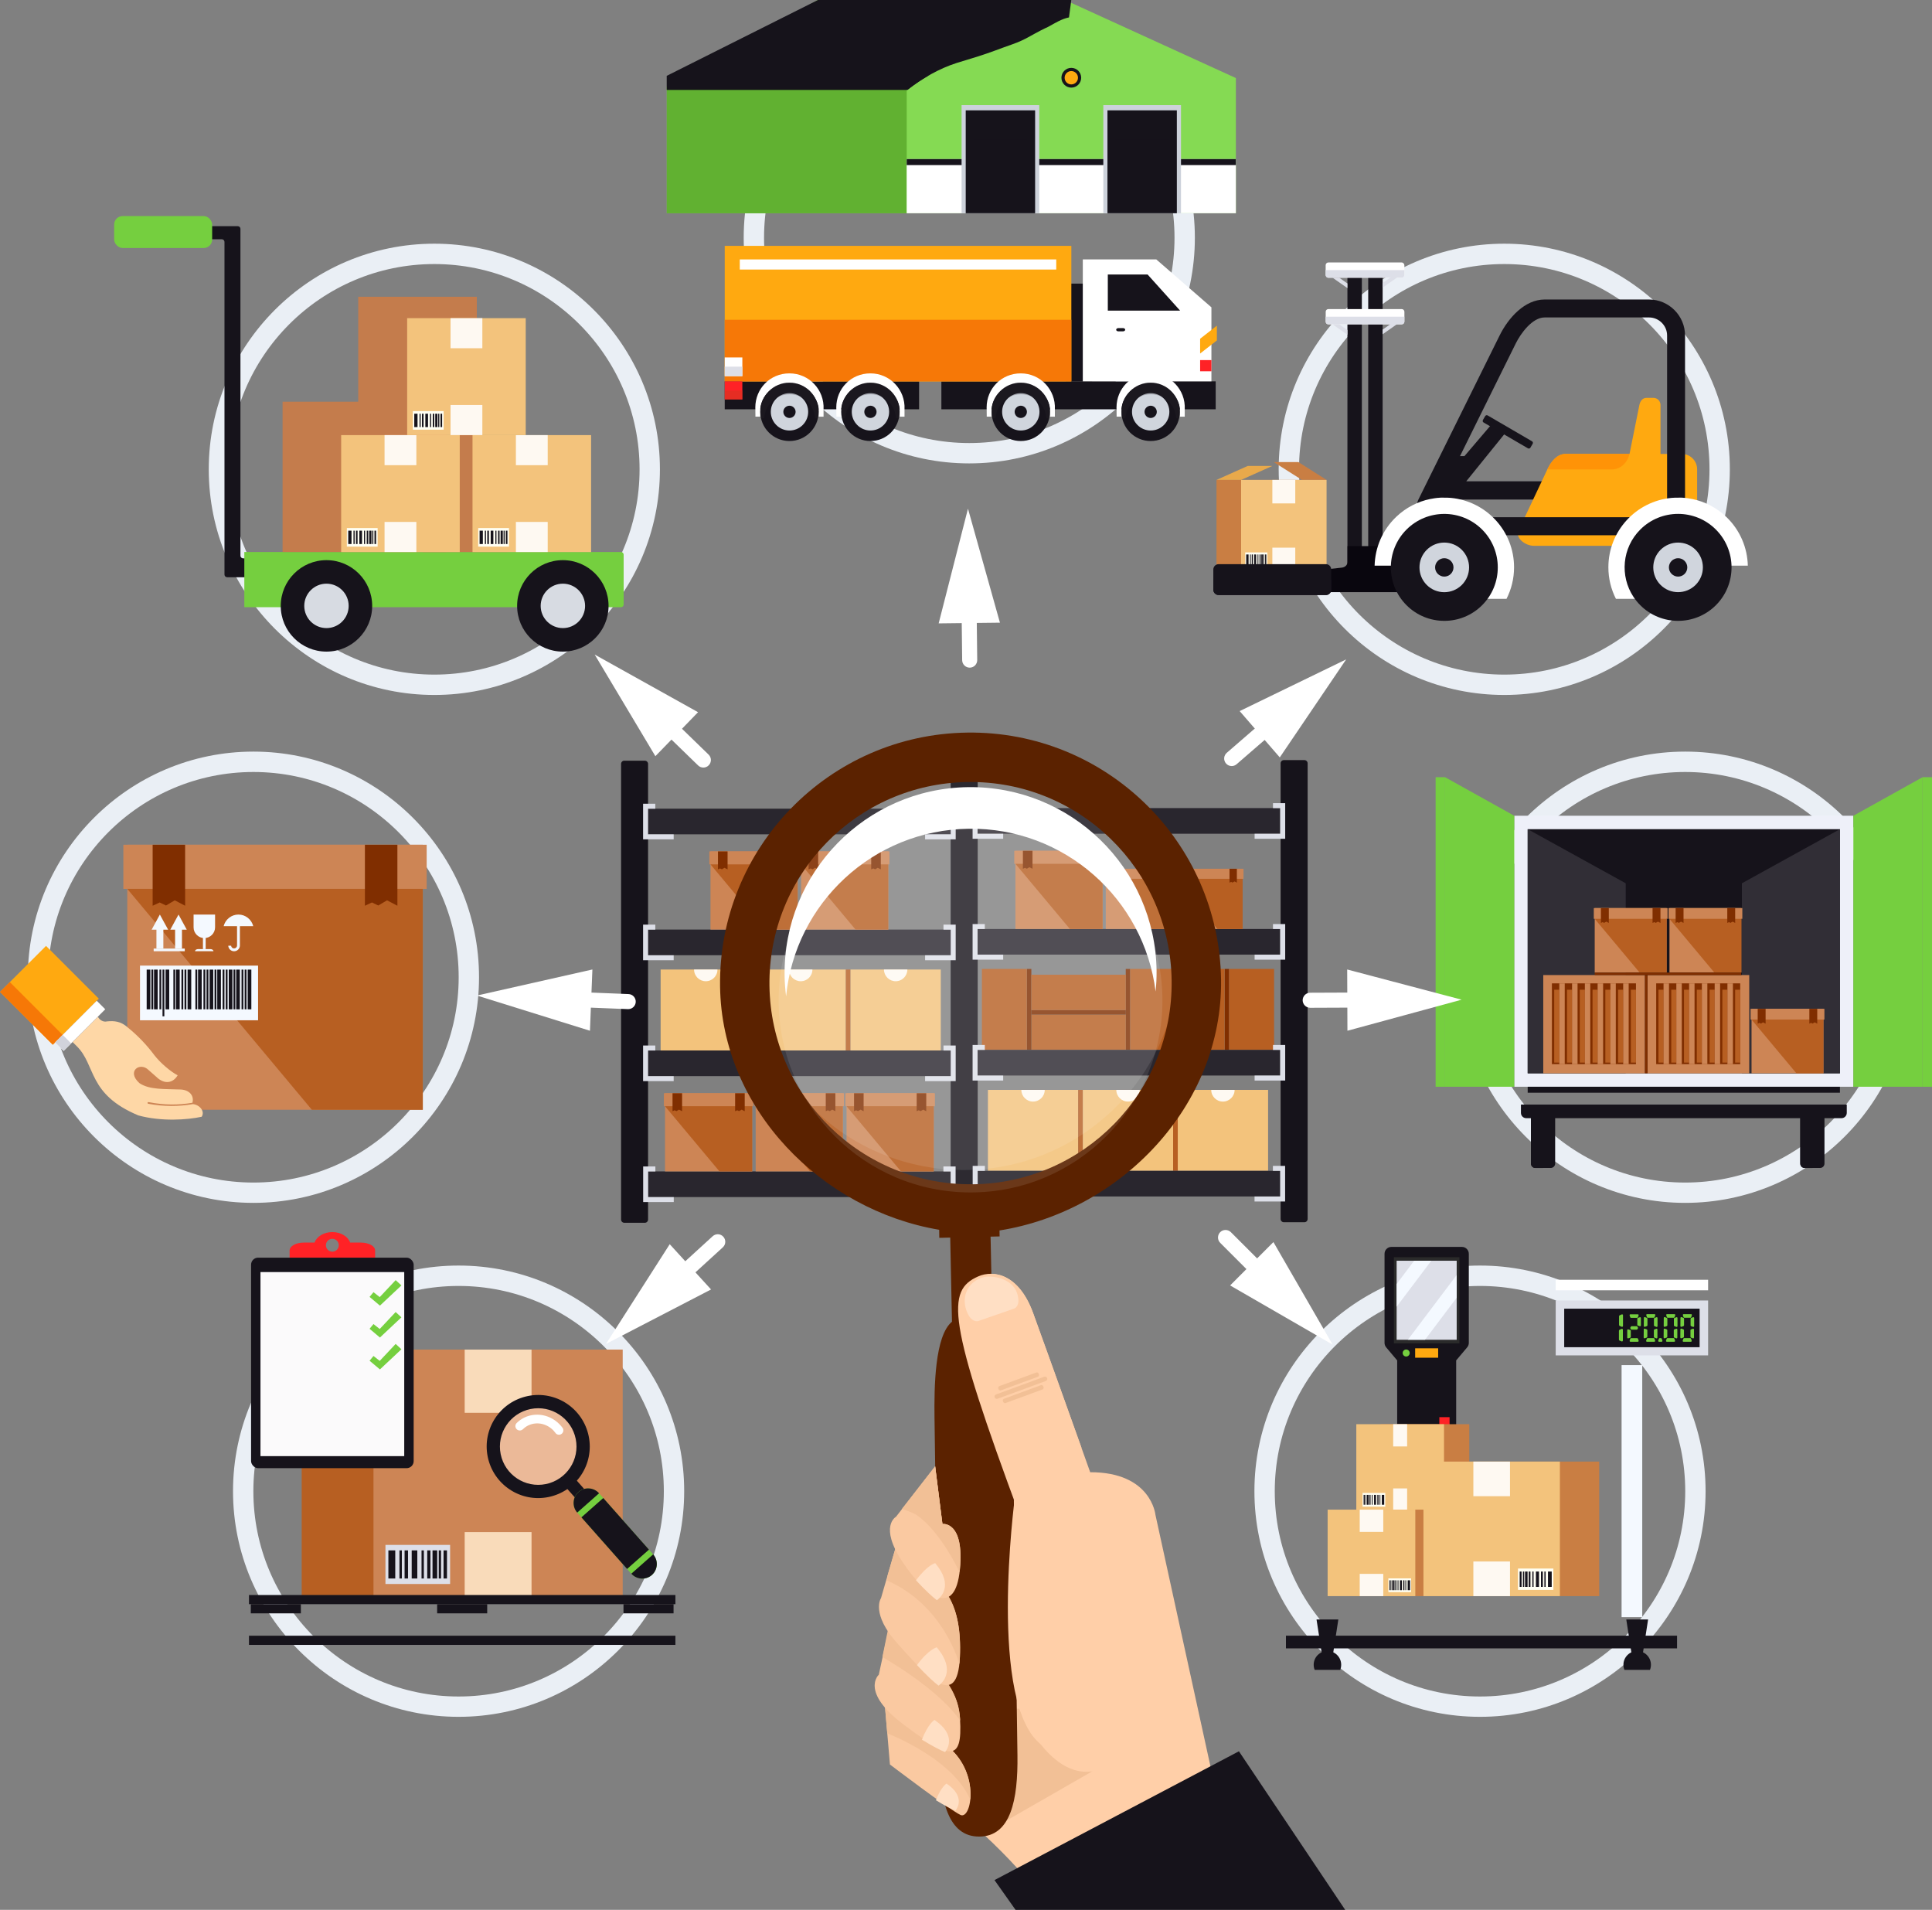 <svg xmlns="http://www.w3.org/2000/svg" xmlns:xlink="http://www.w3.org/1999/xlink" viewBox="0 0 488.94 483.23"><rect x="0" y="0" width="488.94" height="483.23" fill="#808080" stroke="none"/><defs><style> .cls-1 { fill: #f2c096; } .cls-1, .cls-2, .cls-3, .cls-4, .cls-5, .cls-6, .cls-7, .cls-8, .cls-9, .cls-10, .cls-11, .cls-12, .cls-13, .cls-14, .cls-15, .cls-16, .cls-17, .cls-18, .cls-19, .cls-20, .cls-21, .cls-22, .cls-23, .cls-24, .cls-25, .cls-26, .cls-27, .cls-28, .cls-29, .cls-30, .cls-31, .cls-32, .cls-33, .cls-34, .cls-35, .cls-36, .cls-37, .cls-38, .cls-39, .cls-40, .cls-41, .cls-42, .cls-43, .cls-44, .cls-45, .cls-46, .cls-47, .cls-48, .cls-49, .cls-50, .cls-51, .cls-52, .cls-53, .cls-54 { stroke-width: 0px; } .cls-2, .cls-3, .cls-4, .cls-8, .cls-9, .cls-16, .cls-19, .cls-21, .cls-23, .cls-26, .cls-36, .cls-37, .cls-46, .cls-50, .cls-51 { fill-rule: evenodd; } .cls-2, .cls-28 { fill: #d0d5dd; } .cls-3, .cls-31 { fill: #ffa910; } .cls-4, .cls-14 { fill: #dddfe8; } .cls-5 { fill: #ffdfc4; } .cls-6 { fill: #ff2226; } .cls-7, .cls-8 { fill: #f4f9ff; } .cls-9, .cls-22 { fill: #b75f22; } .cls-10 { fill: #61b131; } .cls-11, .cls-26 { fill: #75cf3f; } .cls-12 { fill: #eaeff5; } .cls-55 { clip-path: url(#clippath-2); } .cls-56 { isolation: isolate; } .cls-13, .cls-30, .cls-36, .cls-39, .cls-41, .cls-51 { fill: #fff; } .cls-13, .cls-51 { opacity: .9; } .cls-15 { fill: #fac9a1; } .cls-16, .cls-18 { fill: #16131b; } .cls-17 { fill: #eef0f9; } .cls-19 { fill: #ff9307; } .cls-57, .cls-33 { fill: #ffcfa8; } .cls-20 { fill: none; } .cls-21 { fill: #ebb998; } .cls-23, .cls-34 { fill: #802e00; } .cls-58 { clip-path: url(#clippath-1); } .cls-59 { clip-path: url(#clippath-4); } .cls-24 { fill: #c47c4c; } .cls-25 { fill: #cdd2db; } .cls-27 { fill: #85da53; } .cls-29 { fill: #fffff3; } .cls-32 { fill: #cd8555; } .cls-35 { fill: #d13722; opacity: .55; } .cls-35, .cls-38 { mix-blend-mode: multiply; } .cls-37 { fill: #312e36; } .cls-38 { fill: #28272e; opacity: .28; } .cls-39 { mix-blend-mode: soft-light; } .cls-40 { fill: #e8a94b; } .cls-60 { clip-path: url(#clippath); } .cls-41 { opacity: .1; } .cls-42 { fill: #f3c37c; } .cls-61 { clip-path: url(#clippath-3); } .cls-43 { fill: #d7dbe2; } .cls-44 { fill: #2a2a2a; } .cls-45 { fill: #fbfafb; } .cls-46 { fill: #09060e; } .cls-47 { fill: #5b2200; } .cls-48 { fill: #29262e; } .cls-49 { fill: #d1d3dc; } .cls-50 { fill: #fed7a6; } .cls-52 { fill: #c97e43; } .cls-53 { fill: #f67807; } .cls-54 { fill: #f9dbba; } </style><clipPath id="clippath"><path class="cls-33" d="M307.03,450.1l-14.62-66.83s-1.03-10.8-16.51-10.77c0,0-11.43-32.06-14.47-40.35-3.59-9.78-9.95-10.91-13.87-9.18-8.36,3.7-7.33,6.61,10.09,54.29,0,0-31.43,67.56-14.76,81.55,16.67,14,22.71,24.27,22.71,24.27l41.44-32.98Z"></path></clipPath><clipPath id="clippath-1"><path class="cls-20" d="M223.93,431.38l1.29,15.07s15.13,11.5,17.86,12.77c2.73,1.26,5.02-10.35-2.98-17.12-8-6.77-16.17-10.72-16.17-10.72Z"></path></clipPath><clipPath id="clippath-2"><path class="cls-20" d="M224.75,412.2l-2.35,11.54s-3.98,4.01,6.86,13.09c10.84,9.08,14.44,9.62,13.7-2.04-.69-10.93-10.81-16.3-18.21-22.59Z"></path></clipPath><clipPath id="clippath-3"><path class="cls-20" d="M226.75,391.29l-3.79,13.07s-2.71,3.94,3.79,11.89c6.5,7.95,15.56,17.02,16.17,3.05.61-13.96-4.35-18.81-10.26-22.2-5.91-3.39-5.91-5.8-5.91-5.8Z"></path></clipPath><clipPath id="clippath-4"><path class="cls-20" d="M236.67,371.02l-9.92,12.76s-4.36,2.36,1.64,11.38c6,9.02,13.35,14.27,14.53,1.93,1.18-12.33-4.42-11.5-4.42-11.5l-1.84-14.56Z"></path></clipPath></defs><g class="cls-56"><g id="OBJECTS"><g><g><path class="cls-12" d="M374.55,434.39c-31.48,0-57.09-25.61-57.09-57.09s25.61-57.09,57.09-57.09,57.09,25.61,57.09,57.09-25.61,57.09-57.09,57.09ZM374.55,325.37c-28.64,0-51.94,23.3-51.94,51.94s23.3,51.94,51.94,51.94,51.94-23.3,51.94-51.94-23.3-51.94-51.94-51.94Z"></path><path class="cls-12" d="M109.92,175.84c-31.48,0-57.09-25.61-57.09-57.09s25.61-57.09,57.09-57.09,57.09,25.61,57.09,57.09-25.61,57.09-57.09,57.09ZM109.92,66.81c-28.64,0-51.94,23.3-51.94,51.94s23.3,51.94,51.94,51.94,51.94-23.3,51.94-51.94-23.3-51.94-51.94-51.94Z"></path><path class="cls-12" d="M380.69,175.84c-31.48,0-57.09-25.61-57.09-57.09s25.61-57.09,57.09-57.09,57.09,25.61,57.09,57.09-25.61,57.09-57.09,57.09ZM380.69,66.81c-28.64,0-51.94,23.3-51.94,51.94s23.3,51.94,51.94,51.94,51.94-23.3,51.94-51.94-23.3-51.94-51.94-51.94Z"></path><path class="cls-12" d="M116.06,434.39c-31.48,0-57.09-25.61-57.09-57.09s25.61-57.09,57.09-57.09,57.09,25.61,57.09,57.09-25.61,57.09-57.09,57.09ZM116.06,325.37c-28.64,0-51.94,23.3-51.94,51.94s23.3,51.94,51.94,51.94,51.94-23.3,51.94-51.94-23.3-51.94-51.94-51.94Z"></path><path class="cls-12" d="M64.14,304.35c-31.48,0-57.09-25.61-57.09-57.09s25.61-57.09,57.09-57.09,57.09,25.61,57.09,57.09-25.61,57.09-57.09,57.09ZM64.14,195.33c-28.64,0-51.94,23.3-51.94,51.94s23.3,51.94,51.94,51.94,51.94-23.3,51.94-51.94-23.3-51.94-51.94-51.94Z"></path><path class="cls-12" d="M245.3,117.25c-31.48,0-57.09-25.61-57.09-57.09S213.83,3.07,245.3,3.07s57.09,25.61,57.09,57.09-25.61,57.09-57.09,57.09ZM245.3,8.22c-28.64,0-51.94,23.3-51.94,51.94s23.3,51.94,51.94,51.94,51.94-23.3,51.94-51.94-23.3-51.94-51.94-51.94Z"></path><path class="cls-12" d="M426.47,304.35c-31.48,0-57.09-25.61-57.09-57.09s25.61-57.09,57.09-57.09,57.09,25.61,57.09,57.09-25.61,57.09-57.09,57.09ZM426.47,195.33c-28.64,0-51.94,23.3-51.94,51.94s23.3,51.94,51.94,51.94,51.94-23.3,51.94-51.94-23.3-51.94-51.94-51.94Z"></path></g><g><g><path class="cls-18" d="M158,192.47h5.19c.45,0,.82.37.82.82v115.28c0,.45-.37.82-.82.82h-5.19c-.45,0-.82-.37-.82-.82v-115.29c0-.45.37-.82.82-.82Z"></path><path class="cls-18" d="M241.41,192.32h5.2c.45,0,.82.37.82.82v115.29c0,.45-.37.82-.82.82h-5.2c-.45,0-.82-.37-.82-.82v-115.29c0-.45.37-.82.82-.82Z"></path><path class="cls-18" d="M324.91,192.32h5.2c.45,0,.82.37.82.82v115.29c0,.45-.37.82-.82.82h-5.2c-.45,0-.82-.37-.82-.82v-115.29c0-.45.37-.82.82-.82Z"></path><rect class="cls-42" x="250.02" y="275.76" width="22.85" height="20.48"></rect><path class="cls-51" d="M264.4,275.76c0,1.64-1.33,2.96-2.96,2.96s-2.96-1.32-2.96-2.96h5.92Z"></path><rect class="cls-22" x="272.86" y="275.76" width="1.18" height="20.48"></rect><rect class="cls-42" x="274.04" y="275.76" width="22.85" height="20.48"></rect><path class="cls-51" d="M288.43,275.76c0,1.64-1.32,2.96-2.96,2.96s-2.96-1.32-2.96-2.96h5.92Z"></path><rect class="cls-22" x="296.89" y="275.76" width="1.18" height="20.48"></rect><rect class="cls-42" x="298.07" y="275.76" width="22.85" height="20.48"></rect><path class="cls-51" d="M312.45,275.76c0,1.64-1.32,2.96-2.96,2.96s-2.96-1.32-2.96-2.96h5.92Z"></path><rect class="cls-42" x="167.19" y="245.31" width="22.85" height="20.48"></rect><path class="cls-51" d="M181.57,245.31c0,1.64-1.32,2.96-2.96,2.96s-2.96-1.33-2.96-2.96h5.92Z"></path><rect class="cls-22" x="190.04" y="245.31" width="1.18" height="20.48"></rect><rect class="cls-42" x="191.22" y="245.31" width="22.85" height="20.48"></rect><path class="cls-51" d="M205.6,245.31c0,1.64-1.32,2.96-2.96,2.96s-2.96-1.33-2.96-2.96h5.92Z"></path><rect class="cls-22" x="214.06" y="245.31" width="1.18" height="20.48"></rect><rect class="cls-42" x="215.24" y="245.31" width="22.85" height="20.48"></rect><path class="cls-51" d="M229.63,245.31c0,1.64-1.33,2.96-2.96,2.96s-2.96-1.33-2.96-2.96h5.92Z"></path><rect class="cls-34" x="309.93" y="245.16" width="1.13" height="20.48"></rect><rect class="cls-22" x="311.06" y="245.16" width="11.38" height="20.48"></rect><rect class="cls-34" x="297.42" y="245.16" width="1.13" height="20.48"></rect><rect class="cls-22" x="298.54" y="245.16" width="11.38" height="20.48"></rect><rect class="cls-34" x="284.9" y="245.16" width="1.13" height="20.48"></rect><rect class="cls-22" x="286.03" y="245.16" width="11.38" height="20.48"></rect><rect class="cls-22" x="261.01" y="256.7" width="23.9" height="8.94"></rect><rect class="cls-34" x="259.88" y="245.16" width="1.13" height="20.48"></rect><rect class="cls-22" x="248.49" y="245.16" width="11.38" height="20.48"></rect><g><rect class="cls-48" x="164.02" y="204.61" width="76.57" height="6.49"></rect><rect class="cls-48" x="164.02" y="235.2" width="76.57" height="6.49"></rect><rect class="cls-48" x="164.02" y="265.79" width="76.57" height="6.49"></rect><rect class="cls-48" x="164.04" y="296.39" width="77.2" height="6.49"></rect><path class="cls-4" d="M162.75,273.55h7.74v-1.26h-6.48v-6.49h1.83v-1.26h-3.09v9.02Z"></path><path class="cls-4" d="M162.77,304.15h7.74v-1.26h-6.48v-6.49h1.83v-1.26h-3.09v9.02Z"></path><path class="cls-4" d="M162.75,242.96h7.74v-1.26h-6.48v-6.49h1.83v-1.26h-3.09v9.02Z"></path><path class="cls-4" d="M162.75,212.37h7.74v-1.26h-6.48v-6.49h1.83v-1.26h-3.09v9.02Z"></path><path class="cls-4" d="M241.86,273.55h-7.74v-1.26h6.48v-6.49h-1.83v-1.26h3.09v9.02Z"></path><path class="cls-4" d="M241.84,304.15h-7.74v-1.26h6.48v-6.49h-1.83v-1.26h3.09v9.02Z"></path><path class="cls-4" d="M241.86,242.96h-7.74v-1.26h6.48v-6.49h-1.83v-1.26h3.09v9.02Z"></path><path class="cls-4" d="M241.86,212.37h-7.74v-1.26h6.48v-6.49h-1.83v-1.26h3.09v9.02Z"></path></g><g><rect class="cls-48" x="247.41" y="204.46" width="76.57" height="6.49"></rect><rect class="cls-48" x="247.41" y="235.05" width="76.57" height="6.49"></rect><rect class="cls-48" x="247.41" y="265.64" width="76.57" height="6.49"></rect><rect class="cls-48" x="247.43" y="296.24" width="77.21" height="6.49"></rect><path class="cls-4" d="M246.14,273.4h7.74v-1.26h-6.48v-6.49h1.83v-1.26h-3.09v9.02Z"></path><path class="cls-4" d="M246.16,304h7.74v-1.26h-6.48v-6.49h1.83v-1.26h-3.09v9.02Z"></path><path class="cls-4" d="M246.14,242.81h7.74v-1.26h-6.48v-6.49h1.83v-1.26h-3.09v9.02Z"></path><path class="cls-4" d="M246.14,212.22h7.74v-1.26h-6.48v-6.49h1.83v-1.26h-3.09v9.02Z"></path><path class="cls-4" d="M325.25,273.4h-7.74v-1.26h6.48v-6.49h-1.83v-1.26h3.09v9.02Z"></path><path class="cls-4" d="M325.23,304h-7.74v-1.26h6.48v-6.49h-1.83v-1.26h3.09v9.02Z"></path><path class="cls-4" d="M325.25,242.81h-7.74v-1.26h6.48v-6.49h-1.83v-1.26h3.09v9.02Z"></path><path class="cls-4" d="M325.25,212.22h-7.74v-1.26h6.48v-6.49h-1.83v-1.26h3.09v9.02Z"></path></g><g><g><rect class="cls-32" x="214.24" y="276.61" width="22.06" height="19.78"></rect><rect class="cls-32" x="213.95" y="276.61" width="22.65" height="3.29"></rect><polygon class="cls-9" points="236.31 296.39 228.02 296.39 214.24 279.9 236.31 279.9 236.31 296.39"></polygon><polygon class="cls-23" points="234.41 276.61 231.99 276.61 231.99 281.16 232.51 280.92 232.98 281.14 233.64 280.76 234.41 281.16 234.41 276.61"></polygon><polygon class="cls-23" points="218.56 276.61 216.14 276.61 216.14 281.16 216.66 280.92 217.13 281.14 217.79 280.76 218.56 281.16 218.56 276.61"></polygon></g><g><rect class="cls-32" x="191.24" y="276.61" width="22.06" height="19.78"></rect><rect class="cls-32" x="190.95" y="276.61" width="22.65" height="3.29"></rect><polygon class="cls-9" points="213.3 296.39 205.02 296.39 191.24 279.9 213.3 279.9 213.3 296.39"></polygon><polygon class="cls-23" points="211.41 276.61 208.98 276.61 208.98 281.16 209.5 280.92 209.98 281.14 210.63 280.76 211.41 281.16 211.41 276.61"></polygon><polygon class="cls-23" points="195.56 276.61 193.13 276.61 193.13 281.16 193.65 280.92 194.13 281.14 194.78 280.76 195.56 281.16 195.56 276.61"></polygon></g><g><rect class="cls-32" x="168.3" y="276.61" width="22.06" height="19.78"></rect><rect class="cls-32" x="168.01" y="276.61" width="22.65" height="3.29"></rect><polygon class="cls-9" points="190.37 296.39 182.08 296.39 168.3 279.9 190.37 279.9 190.37 296.39"></polygon><polygon class="cls-23" points="188.47 276.61 186.04 276.61 186.04 281.16 186.57 280.92 187.04 281.14 187.7 280.76 188.47 281.16 188.47 276.61"></polygon><polygon class="cls-23" points="172.62 276.61 170.2 276.61 170.2 281.16 170.72 280.92 171.19 281.14 171.85 280.76 172.62 281.16 172.62 276.61"></polygon></g></g><rect class="cls-34" x="261.01" y="255.57" width="23.9" height="1.13"></rect><rect class="cls-22" x="261.01" y="246.63" width="23.9" height="8.94"></rect><g><g><rect class="cls-32" x="202.74" y="215.42" width="22.06" height="19.78"></rect><rect class="cls-32" x="202.45" y="215.42" width="22.65" height="3.29"></rect><polygon class="cls-9" points="224.8 235.2 216.52 235.2 202.74 218.71 224.8 218.71 224.8 235.2"></polygon><polygon class="cls-23" points="222.91 215.42 220.48 215.42 220.48 219.97 221.01 219.73 221.48 219.95 222.14 219.57 222.91 219.97 222.91 215.42"></polygon><polygon class="cls-23" points="207.06 215.42 204.63 215.42 204.63 219.97 205.16 219.73 205.63 219.95 206.29 219.57 207.06 219.97 207.06 215.42"></polygon></g><g><rect class="cls-32" x="179.81" y="215.42" width="22.06" height="19.78"></rect><rect class="cls-32" x="179.52" y="215.42" width="22.64" height="3.29"></rect><polygon class="cls-9" points="201.87 235.2 193.58 235.2 179.81 218.71 201.87 218.71 201.87 235.2"></polygon><polygon class="cls-23" points="199.98 215.42 197.55 215.42 197.55 219.97 198.07 219.73 198.55 219.95 199.2 219.57 199.98 219.97 199.98 215.42"></polygon><polygon class="cls-23" points="184.13 215.42 181.7 215.42 181.7 219.97 182.22 219.73 182.7 219.95 183.35 219.57 184.13 219.97 184.13 215.42"></polygon></g></g><g><g><rect class="cls-32" x="297.5" y="219.82" width="16.99" height="15.23"></rect><rect class="cls-32" x="297.27" y="219.82" width="17.43" height="2.54"></rect><polygon class="cls-9" points="314.48 235.05 308.11 235.05 297.5 222.36 314.48 222.36 314.48 235.05"></polygon><polygon class="cls-23" points="313.02 219.82 311.16 219.82 311.16 223.33 311.56 223.14 311.92 223.31 312.43 223.02 313.02 223.33 313.02 219.82"></polygon><polygon class="cls-23" points="300.82 219.82 298.95 219.82 298.95 223.33 299.36 223.14 299.72 223.31 300.23 223.02 300.82 223.33 300.82 219.82"></polygon></g><g><rect class="cls-32" x="279.84" y="219.82" width="16.99" height="15.23"></rect><rect class="cls-32" x="279.62" y="219.82" width="17.43" height="2.54"></rect><polygon class="cls-9" points="296.83 235.05 290.45 235.05 279.84 222.36 296.83 222.36 296.83 235.05"></polygon><polygon class="cls-23" points="295.37 219.82 293.5 219.82 293.5 223.33 293.9 223.14 294.27 223.31 294.77 223.02 295.37 223.33 295.37 219.82"></polygon><polygon class="cls-23" points="283.16 219.82 281.3 219.82 281.3 223.33 281.7 223.14 282.06 223.31 282.57 223.02 283.16 223.33 283.16 219.82"></polygon></g><g><rect class="cls-32" x="256.98" y="215.27" width="22.06" height="19.78"></rect><rect class="cls-32" x="256.69" y="215.27" width="22.64" height="3.3"></rect><polygon class="cls-9" points="279.04 235.05 270.76 235.05 256.98 218.56 279.04 218.56 279.04 235.05"></polygon><polygon class="cls-23" points="277.15 215.27 274.72 215.27 274.72 219.82 275.24 219.58 275.72 219.8 276.37 219.42 277.15 219.82 277.15 215.27"></polygon><polygon class="cls-23" points="261.3 215.27 258.87 215.27 258.87 219.82 259.39 219.58 259.87 219.8 260.52 219.42 261.3 219.82 261.3 215.27"></polygon></g></g></g><g><g><g><path class="cls-18" d="M65.02,141.27h-3.5c-.37,0-.67-.3-.67-.67V57.9c0-.37-.3-.67-.67-.67h-9.59c-.37,0-.67.3-.67.67v1.97c0,.37.3.67.67.67h5.55c.37,0,.67.3.67.67v84.17c0,.37.3.67.67.67h7.55v-4.78Z"></path><path class="cls-11" d="M157.16,139.67H61.83v13.96h95.33c.37,0,.67-.3.67-.67v-12.62c0-.37-.3-.67-.67-.67Z"></path><rect class="cls-11" x="28.89" y="54.67" width="24.8" height="8.08" rx="2.14" ry="2.14"></rect><circle class="cls-18" cx="82.62" cy="153.3" r="11.57"></circle><path class="cls-43" d="M88.24,153.3c0,3.11-2.52,5.62-5.62,5.62s-5.62-2.52-5.62-5.62,2.52-5.62,5.62-5.62,5.62,2.52,5.62,5.62Z"></path><circle class="cls-18" cx="142.44" cy="153.3" r="11.57"></circle><path class="cls-43" d="M148.07,153.3c0,3.11-2.52,5.62-5.62,5.62s-5.62-2.52-5.62-5.62,2.52-5.62,5.62-5.62,5.62,2.52,5.62,5.62Z"></path></g><g><polygon class="cls-24" points="120.67 75.09 109.69 75.09 101.64 75.09 90.66 75.09 90.66 101.64 86.69 101.64 71.51 101.64 71.51 139.67 86.69 139.67 97.83 139.67 113.01 139.67 113.01 104.68 120.67 104.68 120.67 75.09"></polygon><rect class="cls-24" x="107" y="110.09" width="21.45" height="29.59"></rect><g><rect class="cls-42" x="86.34" y="110.09" width="30.01" height="29.59"></rect><rect class="cls-13" x="97.32" y="110.09" width="8.05" height="7.61"></rect><rect class="cls-13" x="97.32" y="132.06" width="8.05" height="7.61"></rect><g><rect class="cls-29" x="87.78" y="133.61" width="7.79" height="4.7"></rect><g><rect class="cls-18" x="88.13" y="134.27" width=".83" height="3.38"></rect><rect class="cls-18" x="89.46" y="134.27" width=".29" height="3.38"></rect><rect class="cls-18" x="90.94" y="134.27" width=".68" height="3.38"></rect><rect class="cls-18" x="90.08" y="134.27" width=".41" height="3.38"></rect><rect class="cls-18" x="92.12" y="134.27" width=".28" height="3.38"></rect><rect class="cls-18" x="93.44" y="134.27" width=".56" height="3.38"></rect><rect class="cls-18" x="94.2" y="134.27" width=".28" height="3.38"></rect><rect class="cls-18" x="92.81" y="134.27" width=".38" height="3.38"></rect><rect class="cls-18" x="94.77" y="134.27" width=".41" height="3.38"></rect></g></g></g><g><rect class="cls-42" x="119.58" y="110.09" width="30.01" height="29.59"></rect><rect class="cls-13" x="130.56" y="110.09" width="8.05" height="7.61"></rect><rect class="cls-13" x="130.56" y="132.06" width="8.05" height="7.61"></rect><g><rect class="cls-29" x="121.02" y="133.61" width="7.79" height="4.7"></rect><g><rect class="cls-18" x="121.37" y="134.27" width=".83" height="3.38"></rect><rect class="cls-18" x="122.7" y="134.27" width=".29" height="3.38"></rect><rect class="cls-18" x="124.18" y="134.27" width=".68" height="3.38"></rect><rect class="cls-18" x="123.32" y="134.27" width=".41" height="3.38"></rect><rect class="cls-18" x="125.36" y="134.27" width=".28" height="3.38"></rect><rect class="cls-18" x="126.69" y="134.27" width=".56" height="3.38"></rect><rect class="cls-18" x="127.44" y="134.27" width=".28" height="3.38"></rect><rect class="cls-18" x="126.05" y="134.27" width=".38" height="3.38"></rect><rect class="cls-18" x="128.01" y="134.27" width=".41" height="3.38"></rect></g></g></g><g><rect class="cls-42" x="103.04" y="80.5" width="30.01" height="29.59"></rect><rect class="cls-13" x="114.02" y="80.5" width="8.05" height="7.61"></rect><rect class="cls-13" x="114.02" y="102.47" width="8.05" height="7.61"></rect><g><rect class="cls-29" x="104.48" y="104.02" width="7.79" height="4.7"></rect><g><rect class="cls-18" x="104.84" y="104.68" width=".83" height="3.38"></rect><rect class="cls-18" x="106.17" y="104.68" width=".29" height="3.38"></rect><rect class="cls-18" x="107.64" y="104.68" width=".68" height="3.38"></rect><rect class="cls-18" x="106.79" y="104.68" width=".41" height="3.38"></rect><rect class="cls-18" x="108.83" y="104.68" width=".28" height="3.38"></rect><rect class="cls-18" x="110.15" y="104.68" width=".56" height="3.38"></rect><rect class="cls-18" x="110.9" y="104.68" width=".28" height="3.38"></rect><rect class="cls-18" x="109.52" y="104.68" width=".38" height="3.38"></rect><rect class="cls-18" x="111.48" y="104.68" width=".41" height="3.38"></rect></g></g></g></g></g><g><g><path class="cls-16" d="M461.73,282.19v12.21c0,.62-.5,1.12-1.12,1.12h-3.89c-.62,0-1.12-.5-1.12-1.12v-12.21h6.12Z"></path><path class="cls-16" d="M458.67,295.53h-1.94c-.62,0-1.12-.5-1.12-1.12v-12.21h3.06v13.33Z"></path></g><rect class="cls-17" x="383.22" y="206.4" width="85.82" height="68.57"></rect><rect class="cls-18" x="386.62" y="209.8" width="79.02" height="61.77"></rect><polygon class="cls-26" points="383.22 274.97 365.71 274.97 365.71 196.65 383.22 206.4 383.22 274.97"></polygon><rect class="cls-11" x="363.32" y="196.65" width="2.39" height="78.32"></rect><polygon class="cls-26" points="469.04 274.97 486.55 274.97 486.55 196.65 469.04 206.4 469.04 274.97"></polygon><rect class="cls-11" x="486.55" y="196.65" width="2.39" height="78.32"></rect><rect class="cls-18" x="386.62" y="274.97" width="79.02" height="1.51"></rect><g><path class="cls-16" d="M393.57,282.19v12.21c0,.62-.5,1.12-1.12,1.12h-3.89c-.62,0-1.12-.5-1.12-1.12v-12.21h6.12Z"></path><path class="cls-16" d="M390.51,295.53h-1.94c-.62,0-1.12-.5-1.12-1.12v-12.21h3.06v13.33Z"></path></g><path class="cls-16" d="M386.23,282.92h79.81c.73,0,1.33-.6,1.33-1.33v-2.11h-82.46v2.11c0,.73.6,1.33,1.33,1.33Z"></path><polygon class="cls-37" points="386.62 209.8 411.43 223.49 411.43 271.57 386.62 271.57 386.62 209.8"></polygon><polygon class="cls-37" points="465.64 209.8 440.83 223.49 440.83 271.57 465.64 271.57 465.64 209.8"></polygon><g><g><g><rect class="cls-32" x="422.5" y="229.76" width="18.2" height="16.32"></rect><rect class="cls-32" x="422.26" y="229.76" width="18.68" height="2.72"></rect><polygon class="cls-9" points="440.69 246.08 433.86 246.08 422.5 232.48 440.69 232.48 440.69 246.08"></polygon><polygon class="cls-23" points="439.13 229.76 437.13 229.76 437.13 233.52 437.56 233.32 437.95 233.5 438.49 233.19 439.13 233.52 439.13 229.76"></polygon><polygon class="cls-23" points="426.06 229.76 424.06 229.76 424.06 233.52 424.49 233.32 424.88 233.5 425.42 233.19 426.06 233.52 426.06 229.76"></polygon></g><g><rect class="cls-32" x="403.58" y="229.76" width="18.2" height="16.32"></rect><rect class="cls-32" x="403.35" y="229.76" width="18.68" height="2.72"></rect><polygon class="cls-9" points="421.78 246.08 414.95 246.08 403.58 232.48 421.78 232.48 421.78 246.08"></polygon><polygon class="cls-23" points="420.22 229.76 418.22 229.76 418.22 233.52 418.65 233.32 419.04 233.5 419.58 233.19 420.22 233.52 420.22 229.76"></polygon><polygon class="cls-23" points="407.15 229.76 405.15 229.76 405.15 233.52 405.58 233.32 405.97 233.5 406.51 233.19 407.15 233.52 407.15 229.76"></polygon></g></g><g><rect class="cls-32" x="390.56" y="246.71" width="25.75" height="24.86"></rect><rect class="cls-34" x="392.75" y="248.81" width="3.23" height="20.44"></rect><rect class="cls-34" x="395.99" y="248.81" width="3.23" height="20.44"></rect><rect class="cls-34" x="399.22" y="248.81" width="3.23" height="20.44"></rect><rect class="cls-34" x="402.45" y="248.81" width="3.23" height="20.44"></rect><rect class="cls-34" x="405.68" y="248.81" width="3.23" height="20.44"></rect><rect class="cls-34" x="408.92" y="248.81" width="3.23" height="20.44"></rect><rect class="cls-34" x="412.15" y="248.81" width="1.87" height="20.44"></rect><rect class="cls-22" x="393.33" y="250.42" width="1.29" height="18.44"></rect><rect class="cls-22" x="396.57" y="250.42" width="1.29" height="18.44"></rect><rect class="cls-22" x="399.8" y="250.42" width="1.29" height="18.44"></rect><rect class="cls-22" x="403.03" y="250.42" width="1.29" height="18.44"></rect><rect class="cls-22" x="406.27" y="250.42" width="1.29" height="18.44"></rect><rect class="cls-22" x="409.5" y="250.42" width="1.29" height="18.44"></rect><rect class="cls-22" x="412.73" y="250.42" width="1.29" height="18.44"></rect><rect class="cls-32" x="394.62" y="248.81" width="1.36" height="20.44"></rect><rect class="cls-32" x="397.85" y="248.81" width="1.36" height="20.44"></rect><rect class="cls-32" x="401.09" y="248.81" width="1.36" height="20.44"></rect><rect class="cls-32" x="404.32" y="248.81" width="1.36" height="20.44"></rect><rect class="cls-32" x="407.55" y="248.81" width="1.36" height="20.44"></rect><rect class="cls-32" x="410.79" y="248.81" width="1.36" height="20.44"></rect></g><g><rect class="cls-32" x="416.94" y="246.71" width="25.75" height="24.86"></rect><rect class="cls-34" x="419.14" y="248.81" width="3.23" height="20.44"></rect><rect class="cls-34" x="422.37" y="248.81" width="3.23" height="20.44"></rect><rect class="cls-34" x="425.6" y="248.81" width="3.23" height="20.44"></rect><rect class="cls-34" x="428.83" y="248.81" width="3.23" height="20.44"></rect><rect class="cls-34" x="432.07" y="248.81" width="3.23" height="20.44"></rect><rect class="cls-34" x="435.3" y="248.81" width="3.23" height="20.44"></rect><rect class="cls-34" x="438.53" y="248.81" width="1.87" height="20.44"></rect><rect class="cls-22" x="419.72" y="250.42" width="1.29" height="18.44"></rect><rect class="cls-22" x="422.95" y="250.42" width="1.29" height="18.44"></rect><rect class="cls-22" x="426.18" y="250.42" width="1.29" height="18.44"></rect><rect class="cls-22" x="429.42" y="250.42" width="1.29" height="18.44"></rect><rect class="cls-22" x="432.65" y="250.42" width="1.29" height="18.44"></rect><rect class="cls-22" x="435.88" y="250.42" width="1.29" height="18.44"></rect><rect class="cls-22" x="439.12" y="250.42" width="1.29" height="18.44"></rect><rect class="cls-32" x="421" y="248.81" width="1.36" height="20.44"></rect><rect class="cls-32" x="424.24" y="248.81" width="1.36" height="20.44"></rect><rect class="cls-32" x="427.47" y="248.81" width="1.36" height="20.44"></rect><rect class="cls-32" x="430.7" y="248.81" width="1.36" height="20.44"></rect><rect class="cls-32" x="433.94" y="248.81" width="1.36" height="20.44"></rect><rect class="cls-32" x="437.17" y="248.81" width="1.36" height="20.44"></rect></g><rect class="cls-34" x="403.58" y="246.08" width="37.08" height=".63"></rect><rect class="cls-34" x="416.31" y="246.71" width=".63" height="24.86"></rect><g><rect class="cls-32" x="443.27" y="255.25" width="18.2" height="16.31"></rect><rect class="cls-32" x="443.03" y="255.25" width="18.68" height="2.72"></rect><polygon class="cls-9" points="461.46 271.57 454.63 271.57 443.27 257.97 461.46 257.97 461.46 271.57"></polygon><polygon class="cls-23" points="459.9 255.25 457.9 255.25 457.9 259.01 458.33 258.8 458.72 258.99 459.26 258.67 459.9 259.01 459.9 255.25"></polygon><polygon class="cls-23" points="446.83 255.25 444.83 255.25 444.83 259.01 445.26 258.8 445.65 258.99 446.19 258.67 446.83 259.01 446.83 255.25"></polygon></g></g></g><g><g><rect class="cls-32" x="32.21" y="213.74" width="74.79" height="67.05"></rect><rect class="cls-32" x="31.22" y="213.74" width="76.76" height="11.17"></rect><polygon class="cls-9" points="107 280.79 78.92 280.79 32.21 224.9 107 224.9 107 280.79"></polygon><polygon class="cls-23" points="100.57 213.74 92.35 213.74 92.35 229.17 94.13 228.34 95.73 229.11 97.95 227.8 100.57 229.17 100.57 213.74"></polygon><polygon class="cls-23" points="46.85 213.74 38.63 213.74 38.63 229.17 40.41 228.34 42.01 229.11 44.23 227.8 46.85 229.17 46.85 213.74"></polygon></g><rect class="cls-7" x="35.43" y="244.32" width="29.88" height="13.83"></rect><rect class="cls-18" x="37.12" y="245.33" width=".93" height="10.05"></rect><rect class="cls-18" x="38.98" y="245.33" width=".93" height="10.05"></rect><rect class="cls-18" x="44.55" y="245.33" width=".93" height="10.05"></rect><rect class="cls-18" x="50.12" y="245.33" width=".93" height="10.05"></rect><rect class="cls-18" x="54.98" y="245.33" width=".93" height="10.05"></rect><rect class="cls-18" x="40.35" y="245.33" width=".46" height="10.05"></rect><rect class="cls-18" x="45.92" y="245.33" width=".46" height="10.05"></rect><rect class="cls-18" x="51.49" y="245.33" width=".47" height="10.05"></rect><rect class="cls-18" x="56.34" y="245.33" width=".46" height="10.05"></rect><rect class="cls-18" x="41.9" y="245.33" width=".93" height="10.05"></rect><rect class="cls-18" x="47.47" y="245.33" width=".93" height="10.05"></rect><rect class="cls-18" x="53.04" y="245.33" width=".93" height="10.05"></rect><rect class="cls-18" x="57.89" y="245.33" width=".93" height="10.05"></rect><rect class="cls-18" x="41.13" y="245.33" width=".46" height="11.82"></rect><rect class="cls-18" x="46.7" y="245.33" width=".46" height="10.05"></rect><rect class="cls-18" x="52.27" y="245.33" width=".47" height="10.05"></rect><rect class="cls-18" x="57.13" y="245.33" width=".46" height="10.05"></rect><rect class="cls-18" x="38.31" y="245.33" width=".47" height="10.05"></rect><rect class="cls-18" x="43.88" y="245.33" width=".46" height="10.05"></rect><rect class="cls-18" x="49.45" y="245.33" width=".47" height="10.05"></rect><rect class="cls-18" x="54.3" y="245.33" width=".46" height="10.05"></rect><rect class="cls-18" x="59.77" y="245.33" width=".93" height="10.05"></rect><rect class="cls-18" x="61.13" y="245.33" width=".46" height="10.05"></rect><rect class="cls-18" x="62.68" y="245.33" width=".93" height="10.05"></rect><rect class="cls-18" x="61.92" y="245.33" width=".46" height="10.05"></rect><rect class="cls-18" x="59.09" y="245.33" width=".46" height="10.05"></rect><path class="cls-8" d="M64.09,234.34c-.42-1.68-1.94-2.94-3.75-2.94h0c-1.8,0-3.33,1.26-3.74,2.94h7.49Z"></path><path class="cls-8" d="M60.71,239.28c-.03.78-.68,1.41-1.47,1.41s-1.44-.63-1.47-1.41h.72c.03.39.35.69.75.69s.72-.3.75-.69h0v-5.21h.72v5.21Z"></path><rect class="cls-7" x="51.36" y="235.18" width=".69" height="4.96"></rect><path class="cls-8" d="M54.43,231.4v3.23c0,1.5-1.23,2.72-2.72,2.72h0c-1.5,0-2.72-1.22-2.72-2.72v-3.23h5.45Z"></path><path class="cls-8" d="M50.14,240.14h3.11c.42,0,.77.24.77.54h-4.66c0-.3.35-.54.77-.54Z"></path><polygon class="cls-8" points="41.34 235.22 41.34 240.01 39.59 240.01 39.59 235.22 38.38 235.22 39.42 233.31 40.46 231.4 41.5 233.31 42.55 235.22 41.34 235.22"></polygon><polygon class="cls-8" points="46.05 235.22 46.05 240.01 44.31 240.01 44.31 235.22 43.1 235.22 44.14 233.31 45.18 231.4 46.22 233.31 47.26 235.22 46.05 235.22"></polygon><rect class="cls-7" x="38.89" y="240.01" width="7.87" height=".67"></rect><path class="cls-50" d="M18.36,263.65l1.11,1.1c4.86,4.85,2.7,12.1,15.54,17.47,5.83,1.6,12.44,1.13,16.03.34.87-1.33-.44-3-2.21-3.2-3.63.64-7.44.63-11.22-.07-.39-.03-.35-.45,0-.43,4.03.79,7.69.75,11.09.16.44-1.61-.54-3.18-2.89-3.35-4.14-.17-7.95.12-10.52-1.61-3.39-3.05.18-5.47,2.31-3.32l1.89,1.66c2.16,2.14,4.34,1.61,5.47-.33-1.71-.86-4.41-3.14-5.93-5.13-1.95-2.61-4.18-4.93-6.7-6.97-1.76-1.59-3.43-1.71-5.22-1.54-1,.27-2-.43-2.33-1.18l-6.41,6.41Z"></path><rect class="cls-31" x="4.26" y="242.39" width="16.48" height="18.89" transform="translate(-174.41 82.6) rotate(-45)"></rect><rect class="cls-30" x="12.84" y="258.03" width="14.9" height="3.05" transform="translate(-177.59 90.37) rotate(-45)"></rect><rect class="cls-53" x="6.16" y="246.97" width="3.52" height="18.89" transform="translate(-178.99 80.7) rotate(-45)"></rect><rect class="cls-49" x="14.63" y="262.35" width="2.68" height="3.05" transform="translate(-181.84 88.5) rotate(-44.98)"></rect></g><g><g><path class="cls-18" d="M369.96,315.49h-17.82c-.97,0-1.75.78-1.75,1.75v22.53c0,.41.15.81.41,1.13l2.79,3.31v20.66c0,1.07.87,1.94,1.94,1.94h11.05c1.07,0,1.94-.87,1.94-1.94v-20.66l2.79-3.31c.27-.32.41-.72.41-1.13v-22.53c0-.97-.78-1.75-1.75-1.75Z"></path><rect class="cls-44" x="352.76" y="318.09" width="16.58" height="21.81"></rect><rect class="cls-14" x="353.45" y="318.99" width="15.2" height="20"></rect><g><polygon class="cls-7" points="360.63 338.99 368.65 328.35 368.65 322.6 356.29 338.99 360.63 338.99"></polygon><polygon class="cls-7" points="353.45 330.63 362.23 318.99 357.89 318.99 353.45 324.88 353.45 330.63"></polygon></g><rect class="cls-31" x="358.14" y="341.15" width="5.82" height="2.38"></rect><rect class="cls-6" x="364.26" y="358.57" width="2.59" height="5.77"></rect><path class="cls-11" d="M356.76,342.34c0,.49-.4.89-.89.89s-.89-.4-.89-.89.4-.89.89-.89.89.4.89.89Z"></path></g><g><polygon class="cls-18" points="413.23 420.47 415.44 420.47 417.09 409.76 411.57 409.76 413.23 420.47"></polygon><polygon class="cls-18" points="334.84 420.47 337.05 420.47 338.7 409.76 333.18 409.76 334.84 420.47"></polygon><rect class="cls-18" x="325.44" y="413.86" width="98.98" height="3.21"></rect><path class="cls-18" d="M411.1,422.51c-.16-.4-.25-.83-.25-1.29,0-1.92,1.56-3.48,3.48-3.48s3.48,1.56,3.48,3.48c0,.46-.09.89-.25,1.29h-6.46Z"></path><path class="cls-18" d="M332.71,422.51c-.16-.4-.25-.83-.25-1.29,0-1.92,1.56-3.48,3.48-3.48s3.48,1.56,3.48,3.48c0,.46-.09.89-.25,1.29h-6.46Z"></path><g><rect class="cls-7" x="410.38" y="345.4" width="5.23" height="63.77"></rect><rect class="cls-14" x="393.71" y="329.05" width="38.57" height="13.89"></rect><rect class="cls-18" x="395.86" y="331.12" width="34.27" height="9.75"></rect><rect class="cls-30" x="393.71" y="323.81" width="38.57" height="2.66"></rect><g><path class="cls-11" d="M414.32,333.44h-1.55c-.09,0-.17-.06-.2-.14l-.16-.49c-.04-.13.06-.27.2-.27h1.88c.14,0,.24.14.2.27l-.17.49c-.03.08-.11.14-.2.14Z"></path><path class="cls-11" d="M414.36,333.65v1.55c0,.09.06.17.14.2l.5.16c.13.04.27-.06.27-.2v-1.88c0-.14-.14-.24-.28-.19l-.49.17c-.08.03-.14.11-.14.2Z"></path><path class="cls-11" d="M412.71,336.72v1.55c0,.09-.06.17-.14.2l-.49.16c-.13.04-.27-.06-.27-.2v-1.88c0-.14.14-.24.28-.19l.49.17c.08.03.14.11.14.2Z"></path><path class="cls-11" d="M412.78,338.58h1.55c.09,0,.17.06.2.14l.17.5c.04.13-.06.27-.2.27h-1.88c-.14,0-.24-.14-.2-.27l.16-.5c.03-.08.11-.14.2-.14Z"></path><path class="cls-11" d="M414.21,335.56h-1.3c-.07,0-.13.03-.16.09l-.16.27s-.03.1,0,.15l.16.27c.03.05.09.09.16.09h1.3c.07,0,.13-.03.16-.09l.16-.27s.03-.1,0-.15l-.16-.27c-.03-.05-.09-.09-.16-.09Z"></path><path class="cls-11" d="M409.74,333.06v2.15c0,.12.05.23.15.27l.55.23c.15.06.3-.08.3-.27v-2.61c.01-.2-.14-.33-.29-.27l-.55.23c-.09.04-.16.15-.16.27Z"></path><path class="cls-11" d="M409.71,336.72v2.18c-.01.13.05.24.15.28l.55.23c.15.06.3-.08.3-.27v-2.64c.01-.2-.14-.34-.29-.28l-.55.23c-.09.04-.16.15-.16.27Z"></path><path class="cls-11" d="M418.54,333.42h-1.55c-.09,0-.17-.07-.2-.15l-.16-.5c-.04-.13.06-.27.2-.27h1.89c.14.01.24.15.19.28l-.17.5c-.03.08-.11.14-.2.14Z"></path><path class="cls-11" d="M416.93,333.65v1.68c-.01.1-.07.18-.16.21l-.5.17c-.13.05-.27-.06-.27-.21l.02-2.03c0-.15.14-.26.27-.21l.49.18c.09.03.14.12.14.21Z"></path><path class="cls-11" d="M418.57,333.66v1.68c0,.1.05.18.14.21l.5.18c.13.05.27-.06.27-.21v-2.03c0-.15-.13-.26-.26-.21l-.5.18c-.08.03-.14.12-.14.21Z"></path><path class="cls-11" d="M416.9,336.56v1.67c-.01.1-.07.18-.16.21l-.5.17c-.13.05-.27-.06-.27-.21l.02-2.02c0-.15.14-.26.27-.21l.5.18c.08.03.14.12.14.21Z"></path><path class="cls-11" d="M418.55,336.57v1.67c0,.1.05.18.13.21l.5.18c.13.05.27-.06.27-.21v-2.02c0-.15-.13-.26-.27-.21l-.5.18c-.09.03-.14.11-.14.21Z"></path><path class="cls-11" d="M416.96,338.57h1.55c.09,0,.17.07.2.15l.16.5c.04.14-.06.27-.2.27h-1.88c-.14-.01-.24-.15-.19-.28l.17-.5c.03-.08.11-.14.2-.14Z"></path><path class="cls-11" d="M423.59,333.42h-1.55c-.09,0-.17-.07-.2-.15l-.16-.5c-.04-.13.06-.27.2-.27h1.89c.14.01.24.15.19.28l-.17.5c-.03.08-.11.14-.2.14Z"></path><path class="cls-11" d="M421.97,333.65v1.68c-.01.1-.07.18-.16.21l-.5.17c-.13.05-.27-.06-.27-.21l.02-2.03c0-.15.14-.26.27-.21l.49.18c.09.03.14.12.14.21Z"></path><path class="cls-11" d="M423.62,333.66v1.68c0,.1.05.18.14.21l.5.18c.13.05.27-.06.27-.21v-2.03c0-.15-.13-.26-.26-.21l-.5.18c-.08.03-.14.12-.14.21Z"></path><path class="cls-11" d="M421.95,336.56v1.67c-.01.1-.07.18-.16.21l-.5.17c-.13.05-.27-.06-.27-.21l.02-2.02c0-.15.14-.26.27-.21l.5.18c.08.03.14.12.14.21Z"></path><path class="cls-11" d="M423.59,336.57v1.67c0,.1.05.18.13.21l.5.18c.13.05.27-.06.27-.21v-2.02c0-.15-.13-.26-.27-.21l-.5.18c-.09.03-.14.11-.14.21Z"></path><path class="cls-11" d="M422,338.57h1.55c.09,0,.17.07.2.15l.16.5c.04.14-.06.27-.2.27h-1.89c-.14-.01-.24-.15-.19-.28l.17-.5c.03-.08.11-.14.2-.14Z"></path><path class="cls-11" d="M427.8,333.42h-1.55c-.09,0-.17-.07-.2-.15l-.16-.5c-.04-.13.06-.27.2-.27h1.89c.14.01.24.15.19.28l-.17.5c-.03.08-.11.14-.2.14Z"></path><path class="cls-11" d="M426.19,333.65v1.68c-.01.1-.07.18-.16.21l-.5.17c-.13.05-.27-.06-.27-.21l.02-2.03c0-.15.14-.26.27-.21l.49.18c.09.03.14.12.14.21Z"></path><path class="cls-11" d="M427.84,333.66v1.68c0,.1.05.18.14.21l.5.18c.13.05.27-.06.27-.21v-2.03c0-.15-.13-.26-.26-.21l-.5.18c-.08.03-.14.12-.14.21Z"></path><path class="cls-11" d="M426.17,336.56v1.67c-.01.1-.07.18-.16.21l-.5.17c-.13.05-.27-.06-.27-.21l.02-2.02c0-.15.14-.26.27-.21l.5.18c.08.03.14.12.14.21Z"></path><path class="cls-11" d="M427.81,336.57v1.67c0,.1.05.18.13.21l.5.18c.13.05.27-.06.27-.21v-2.02c0-.15-.13-.26-.27-.21l-.5.18c-.09.03-.14.11-.14.21Z"></path><path class="cls-11" d="M426.22,338.57h1.55c.09,0,.17.07.2.15l.16.5c.04.14-.06.27-.2.27h-1.89c-.14-.01-.24-.15-.19-.28l.17-.5c.03-.08.11-.14.2-.14Z"></path><path class="cls-11" d="M420.02,338.57h.33c.09,0,.17.07.2.15l.16.5c.04.14-.06.27-.2.27h-.66c-.14-.01-.24-.15-.19-.28l.17-.5c.03-.08.11-.14.2-.14Z"></path></g></g><g><rect class="cls-52" x="349.45" y="360.35" width="22.39" height="21.88"></rect><rect class="cls-42" x="343.25" y="360.35" width="22.19" height="21.88"></rect><rect class="cls-13" x="352.58" y="360.35" width="3.53" height="5.63"></rect><rect class="cls-13" x="352.58" y="376.6" width="3.53" height="5.63"></rect><g><rect class="cls-29" x="344.82" y="377.74" width="5.76" height="3.48"></rect><g><rect class="cls-18" x="349.7" y="378.23" width=".61" height="2.5"></rect><rect class="cls-18" x="349.12" y="378.23" width=".21" height="2.5"></rect><rect class="cls-18" x="347.74" y="378.23" width=".5" height="2.5"></rect><rect class="cls-18" x="348.57" y="378.23" width=".31" height="2.5"></rect><rect class="cls-18" x="347.16" y="378.23" width=".21" height="2.5"></rect><rect class="cls-18" x="345.97" y="378.23" width=".41" height="2.5"></rect><rect class="cls-18" x="345.62" y="378.23" width=".21" height="2.5"></rect><rect class="cls-18" x="346.57" y="378.23" width=".28" height="2.5"></rect><rect class="cls-18" x="345.1" y="378.23" width=".31" height="2.5"></rect></g></g></g><g><rect class="cls-52" x="342.19" y="381.97" width="22.39" height="21.88"></rect><rect class="cls-42" x="335.99" y="381.97" width="22.19" height="21.88"></rect><rect class="cls-13" x="344.11" y="381.97" width="5.96" height="5.63"></rect><rect class="cls-13" x="344.11" y="398.22" width="5.96" height="5.63"></rect><g><rect class="cls-29" x="351.36" y="399.36" width="5.76" height="3.48"></rect><g><rect class="cls-18" x="356.25" y="399.85" width=".61" height="2.5"></rect><rect class="cls-18" x="355.66" y="399.85" width=".21" height="2.5"></rect><rect class="cls-18" x="354.28" y="399.85" width=".5" height="2.5"></rect><rect class="cls-18" x="355.11" y="399.85" width=".31" height="2.5"></rect><rect class="cls-18" x="353.7" y="399.85" width=".21" height="2.5"></rect><rect class="cls-18" x="352.51" y="399.85" width=".41" height="2.5"></rect><rect class="cls-18" x="352.17" y="399.85" width=".21" height="2.5"></rect><rect class="cls-18" x="353.11" y="399.85" width=".28" height="2.5"></rect><rect class="cls-18" x="351.64" y="399.85" width=".31" height="2.5"></rect></g></g></g><g><rect class="cls-52" x="369.88" y="369.81" width="34.84" height="34.04"></rect><rect class="cls-42" x="360.24" y="369.81" width="34.53" height="34.04"></rect><rect class="cls-13" x="372.87" y="369.81" width="9.27" height="8.76"></rect><rect class="cls-13" x="372.87" y="395.09" width="9.27" height="8.76"></rect><g><rect class="cls-29" x="384.16" y="396.87" width="8.96" height="5.41"></rect><g><rect class="cls-18" x="391.75" y="397.63" width=".95" height="3.89"></rect><rect class="cls-18" x="390.84" y="397.63" width=".33" height="3.89"></rect><rect class="cls-18" x="388.7" y="397.63" width=".78" height="3.89"></rect><rect class="cls-18" x="389.98" y="397.63" width=".48" height="3.89"></rect><rect class="cls-18" x="387.79" y="397.63" width=".32" height="3.89"></rect><rect class="cls-18" x="385.95" y="397.63" width=".64" height="3.89"></rect><rect class="cls-18" x="385.41" y="397.63" width=".32" height="3.89"></rect><rect class="cls-18" x="386.88" y="397.63" width=".44" height="3.89"></rect><rect class="cls-18" x="384.59" y="397.63" width=".48" height="3.89"></rect></g></g></g></g></g><g><g><polygon class="cls-27" points="312.77 53.95 232.86 53.95 232.86 15.95 271.12 .73 312.77 19.75 312.77 53.95"></polygon><polygon class="cls-27" points="206.99 0 168.75 21.93 168.75 53.95 264.36 53.95 271.12 0 206.99 0"></polygon><polygon class="cls-10" points="210.37 0 206.99 0 168.75 21.93 168.75 53.95 229.46 53.95 229.47 17.29 210.37 0"></polygon><path class="cls-18" d="M242.02,15.96c2.51-.8,5.04-1.49,7.53-2.36,1.49-.52,2.98-1.05,4.46-1.61,1.48-.55,3.02-1.02,4.46-1.69.38-.18.76-.36,1.13-.55.07-.04.25-.13.32-.17.06-.03.12-.06.17-.09.63-.35,1.26-.7,1.89-1.04.84-.45,1.68-.91,2.54-1.31.22-.1.44-.2.66-.31.04-.02.08-.04.12-.06,0,0,.01,0,.02-.01,1.63-.89,3.38-2,5.21-2.35l.59-4.41h-64.13l-38.24,19.18v3.54h60.91c3.7-2.91,8.08-5.39,12.37-6.76Z"></path><path class="cls-18" d="M168.76,19.18h0v3.54h60.91c1.63-1.28,3.39-2.48,5.22-3.54h-66.12Z"></path><rect class="cls-30" x="229.46" y="40.25" width="83.31" height="13.7"></rect><rect class="cls-18" x="229.46" y="40.25" width="83.31" height="1.52"></rect><rect class="cls-25" x="243.35" y="26.6" width="19.66" height="27.35"></rect><rect class="cls-18" x="244.4" y="27.92" width="17.56" height="26.03"></rect><rect class="cls-25" x="279.22" y="26.6" width="19.66" height="27.35"></rect><rect class="cls-18" x="280.27" y="27.92" width="17.56" height="26.03"></rect><g><rect class="cls-18" x="246.28" y="33.75" width="13.81" height="1.49"></rect><rect class="cls-18" x="246.28" y="36.63" width="13.81" height="1.49"></rect><rect class="cls-18" x="246.28" y="39.51" width="13.81" height="1.49"></rect><rect class="cls-18" x="246.28" y="42.38" width="13.81" height="1.49"></rect><rect class="cls-18" x="246.28" y="45.26" width="13.81" height="1.49"></rect><rect class="cls-18" x="246.28" y="48.14" width="13.81" height="1.49"></rect><rect class="cls-18" x="246.28" y="51.02" width="13.81" height="1.49"></rect><rect class="cls-18" x="246.28" y="30.95" width="13.81" height="1.49"></rect></g><g><rect class="cls-18" x="282.15" y="33.75" width="13.81" height="1.49"></rect><rect class="cls-18" x="282.15" y="30.95" width="13.81" height="1.49"></rect><rect class="cls-18" x="282.15" y="36.63" width="13.81" height="1.49"></rect><rect class="cls-18" x="282.15" y="39.51" width="13.81" height="1.49"></rect><rect class="cls-18" x="282.15" y="42.38" width="13.81" height="1.49"></rect><rect class="cls-18" x="282.15" y="45.26" width="13.81" height="1.49"></rect><rect class="cls-18" x="282.15" y="48.14" width="13.81" height="1.49"></rect><rect class="cls-18" x="282.15" y="51.02" width="13.81" height="1.49"></rect></g><path class="cls-18" d="M273.62,19.67c0,1.38-1.12,2.5-2.5,2.5s-2.5-1.12-2.5-2.5,1.12-2.5,2.5-2.5,2.5,1.12,2.5,2.5Z"></path><path class="cls-31" d="M272.81,19.67c0,.93-.76,1.69-1.69,1.69s-1.69-.76-1.69-1.69.76-1.69,1.69-1.69,1.69.76,1.69,1.69Z"></path></g><g><rect class="cls-18" x="183.41" y="96.49" width="49.19" height="7.07"></rect><rect class="cls-18" x="238.24" y="96.49" width="69.42" height="7.07"></rect><rect class="cls-18" x="269.75" y="71.76" width="6.63" height="24.73"></rect><polygon class="cls-30" points="274.03 65.64 274.03 96.49 306.58 96.49 306.58 77.76 292.63 65.64 274.03 65.64"></polygon><polygon class="cls-18" points="280.36 69.46 280.36 78.6 298.66 78.6 290.43 69.46 280.36 69.46"></polygon><path class="cls-18" d="M284.18,83.84h-1.13c-.32,0-.58-.18-.58-.41h0c0-.24.26-.42.58-.42h1.13c.32,0,.58.18.58.41h0c0,.24-.26.42-.58.42Z"></path><polygon class="cls-31" points="307.96 86.14 303.72 89.45 303.72 85.71 307.96 82.4 307.96 86.14"></polygon><rect class="cls-6" x="303.72" y="91.11" width="2.86" height="2.83"></rect><rect class="cls-31" x="183.41" y="62.21" width="87.72" height="34.29"></rect><rect class="cls-30" x="187.22" y="65.64" width="80.09" height="2.56"></rect><rect class="cls-53" x="183.41" y="80.91" width="87.72" height="15.59"></rect><rect class="cls-30" x="183.41" y="90.44" width="4.46" height="4.74"></rect><rect class="cls-6" x="183.41" y="96.49" width="4.46" height="4.58"></rect><rect class="cls-14" x="183.41" y="92.77" width="4.46" height="2.4"></rect><rect class="cls-35" x="183.41" y="98.82" width="4.46" height="2.25"></rect><g><path class="cls-30" d="M249.72,105.42h1.21c0-.15,0-1.91.02-2.01.26-3.18,3.13-6.35,7.39-6.35,3.94,0,7.2,3.27,7.4,6.5,0,.04,0,1.29,0,1.87h1.22c0-.57,0-1.83,0-1.87.25-4.98-3.71-9.09-8.63-9.09s-8.64,3.87-8.64,8.64c0,.11,0,.23.01.34,0,.09.01,1.84.02,1.98Z"></path><g><path class="cls-18" d="M265.71,104.21c0,4.07-3.3,7.38-7.38,7.38s-7.38-3.3-7.38-7.38,3.3-7.38,7.38-7.38,7.38,3.3,7.38,7.38Z"></path><path class="cls-28" d="M261.68,100.86c1.85,1.85,1.85,4.84,0,6.68-1.85,1.85-4.84,1.85-6.68,0-1.85-1.85-1.85-4.84,0-6.68s4.84-1.85,6.68,0Z"></path><path class="cls-18" d="M259.43,103.11c.61.61.61,1.59,0,2.19-.61.61-1.59.61-2.19,0-.61-.61-.61-1.59,0-2.19.61-.61,1.59-.61,2.19,0Z"></path></g><path class="cls-38" d="M251.94,105.82c.21-3.38,3-6.05,6.43-6.05s6.23,2.68,6.43,6.05h.71c.12-.52.2-1.06.2-1.62,0-4.07-3.3-7.38-7.38-7.38s-7.38,3.3-7.38,7.38c0,.56.07,1.1.18,1.62h.8Z"></path></g><g><path class="cls-30" d="M211.67,105.42h1.21c0-.15,0-1.91.02-2.01.26-3.18,3.13-6.35,7.39-6.35,3.94,0,7.2,3.27,7.4,6.5,0,.04,0,1.29,0,1.87h1.22c0-.57,0-1.83,0-1.87.25-4.98-3.71-9.09-8.63-9.09s-8.64,3.87-8.64,8.64c0,.11,0,.23.01.34,0,.09.01,1.84.02,1.98Z"></path><g><path class="cls-18" d="M227.66,104.21c0,4.07-3.3,7.38-7.38,7.38s-7.38-3.3-7.38-7.38,3.3-7.38,7.38-7.38,7.38,3.3,7.38,7.38Z"></path><path class="cls-28" d="M223.63,100.86c1.85,1.85,1.85,4.84,0,6.68-1.85,1.85-4.84,1.85-6.68,0-1.85-1.85-1.85-4.84,0-6.68s4.84-1.85,6.68,0Z"></path><path class="cls-18" d="M221.38,103.11c.61.61.61,1.59,0,2.19-.61.61-1.59.61-2.19,0-.61-.61-.61-1.59,0-2.19.61-.61,1.59-.61,2.19,0Z"></path></g><path class="cls-38" d="M213.89,105.82c.21-3.38,3-6.05,6.43-6.05s6.23,2.68,6.43,6.05h.71c.12-.52.2-1.06.2-1.62,0-4.07-3.3-7.38-7.38-7.38s-7.38,3.3-7.38,7.38c0,.56.07,1.1.18,1.62h.8Z"></path></g><g><path class="cls-30" d="M191.18,105.42h1.21c0-.15,0-1.91.02-2.01.26-3.18,3.13-6.35,7.39-6.35,3.94,0,7.2,3.27,7.4,6.5,0,.04,0,1.29,0,1.87h1.22c0-.57,0-1.83,0-1.87.25-4.98-3.71-9.09-8.63-9.09s-8.64,3.87-8.64,8.64c0,.11,0,.23.01.34,0,.09.01,1.84.02,1.98Z"></path><g><path class="cls-18" d="M207.17,104.21c0,4.07-3.3,7.38-7.38,7.38s-7.38-3.3-7.38-7.38,3.3-7.38,7.38-7.38,7.38,3.3,7.38,7.38Z"></path><path class="cls-28" d="M203.14,100.86c1.85,1.85,1.85,4.84,0,6.68-1.85,1.85-4.84,1.85-6.68,0-1.85-1.85-1.85-4.84,0-6.68s4.84-1.85,6.68,0Z"></path><path class="cls-18" d="M200.89,103.11c.61.61.61,1.59,0,2.19-.61.61-1.59.61-2.19,0-.61-.61-.61-1.59,0-2.19s1.59-.61,2.19,0Z"></path></g><path class="cls-38" d="M193.4,105.82c.21-3.38,3-6.05,6.43-6.05s6.23,2.68,6.43,6.05h.71c.12-.52.2-1.06.2-1.62,0-4.07-3.3-7.38-7.38-7.38s-7.38,3.3-7.38,7.38c0,.56.07,1.1.18,1.62h.8Z"></path></g><g><path class="cls-30" d="M282.59,105.42h1.21c0-.15,0-1.91.02-2.01.26-3.18,3.13-6.35,7.39-6.35,3.94,0,7.2,3.27,7.4,6.5,0,.04,0,1.29,0,1.87h1.22c0-.57,0-1.83,0-1.87.25-4.98-3.71-9.09-8.63-9.09s-8.64,3.87-8.64,8.64c0,.11,0,.23.01.34,0,.09.01,1.84.02,1.98Z"></path><g><path class="cls-18" d="M298.58,104.21c0,4.07-3.3,7.38-7.38,7.38s-7.38-3.3-7.38-7.38,3.3-7.38,7.38-7.38,7.38,3.3,7.38,7.38Z"></path><path class="cls-28" d="M294.55,100.86c1.85,1.85,1.85,4.84,0,6.68-1.85,1.85-4.84,1.85-6.68,0-1.85-1.85-1.85-4.84,0-6.68s4.84-1.85,6.68,0Z"></path><path class="cls-18" d="M292.3,103.11c.61.61.61,1.59,0,2.19-.61.61-1.59.61-2.19,0-.61-.61-.61-1.59,0-2.19s1.59-.61,2.19,0Z"></path></g><path class="cls-38" d="M284.81,105.82c.21-3.38,3-6.05,6.43-6.05s6.23,2.68,6.43,6.05h.71c.12-.52.2-1.06.2-1.62,0-4.07-3.3-7.38-7.38-7.38s-7.38,3.3-7.38,7.38c0,.56.07,1.1.18,1.62h.8Z"></path></g></g></g><g><g><polygon class="cls-52" points="328.58 116.91 322.34 116.91 329.49 121.43 335.72 121.43 328.58 116.91"></polygon><rect class="cls-52" x="307.86" y="121.43" width="21.82" height="23.07"></rect><polygon class="cls-40" points="322 117.89 315.77 117.89 307.86 121.43 314.09 121.43 322 117.89"></polygon><rect class="cls-42" x="314.09" y="121.43" width="21.63" height="23.07"></rect><rect class="cls-13" x="322" y="121.43" width="5.8" height="5.94"></rect><rect class="cls-13" x="322" y="138.57" width="5.8" height="5.94"></rect><g><rect class="cls-29" x="315.13" y="139.77" width="5.61" height="3.67"></rect><g><rect class="cls-18" x="315.38" y="140.29" width=".6" height="2.64"></rect><rect class="cls-18" x="316.34" y="140.29" width=".21" height="2.64"></rect><rect class="cls-18" x="317.41" y="140.29" width=".49" height="2.64"></rect><rect class="cls-18" x="316.79" y="140.29" width=".3" height="2.64"></rect><rect class="cls-18" x="318.26" y="140.29" width=".2" height="2.64"></rect><rect class="cls-18" x="319.21" y="140.29" width=".4" height="2.64"></rect><rect class="cls-18" x="319.75" y="140.29" width=".2" height="2.64"></rect><rect class="cls-18" x="318.76" y="140.29" width=".28" height="2.64"></rect><rect class="cls-18" x="320.17" y="140.29" width=".3" height="2.64"></rect></g></g></g><g><rect class="cls-18" x="346.26" y="68.7" width="3.65" height="81.08" rx=".53" ry=".53"></rect><path class="cls-18" d="M341.53,68.7h2.59c.29,0,.53.24.53.53v80.02c0,.29-.24.53-.53.53h-2.59c-.29,0-.53-.24-.53-.53v-80.02c0-.29.24-.53.53-.53Z"></path><path class="cls-3" d="M418.45,100.67h-1.78c-.98,0-1.58.82-1.78,1.78l-2.71,13.46c-.19.96.8,1.78,1.78,1.78h4.49c.98,0,1.78-.8,1.78-1.78v-13.46c0-.98-.8-1.78-1.78-1.78Z"></path><polygon class="cls-16" points="390.45 121.78 371.07 121.78 380.84 109.7 377.23 107.65 370.62 115.4 368.92 115.4 363.34 126.4 388.39 126.4 390.45 121.78"></polygon><path class="cls-3" d="M425.64,114.86h-29.47c-2.13,0-3.65,1.95-4.56,3.87l-7.31,15.5c-.91,1.92,1.75,3.87,3.87,3.87h37.46c2.13,0,3.87-1.74,3.87-3.87v-15.5c0-2.13-1.74-3.87-3.87-3.87Z"></path><path class="cls-16" d="M417.33,135.43c5.01,0,9.11-4.1,9.11-9.11v-41.43c0-5.01-4.1-9.11-9.11-9.11h-26.43c-5.01,0-9.17,4.62-11.39,9.11l-20.51,41.43c-2.22,4.49,4.1,9.11,9.11,9.11h49.22ZM383.6,86.9c1.23-2.49,4.16-6.58,7.31-6.58h26.43c2.49,0,4.56,2.06,4.56,4.56v41.43c0,2.5-2.06,4.56-4.56,4.56h-49.22c-.82,0-1.73-.26-2.47-.6-.63-.29-2.23-1.25-2.52-2.02l20.47-41.35Z"></path><path class="cls-18" d="M380.99,102.3h1.14c.25,0,.46.2.46.46v12.99c0,.25-.2.46-.46.46h-1.14c-.25,0-.46-.2-.46-.46v-12.99c0-.25.2-.45.45-.45Z" transform="translate(95.13 383.99) rotate(-59.78)"></path><path class="cls-46" d="M361.45,149.83h-41.11c-.79,0-1.43-.64-1.43-1.43v-2.5l20.68-2.28c.78-.09,1.43-.64,1.43-1.43v-4.01h20.43c.79,0,1.43.64,1.43,1.43v8.78c0,.79-.64,1.43-1.43,1.43Z"></path><rect class="cls-30" x="335.49" y="66.41" width="19.92" height="3.87" rx=".68" ry=".68"></rect><polygon class="cls-4" points="341 71.72 338.94 70.28 337.26 70.28 341 72.9 341 71.72"></polygon><polygon class="cls-4" points="349.9 71.6 351.97 70.16 353.65 70.16 349.9 72.78 349.9 71.6"></polygon><path class="cls-30" d="M336.18,78.2h18.56c.38,0,.68.31.68.68v2.5c0,.38-.31.68-.68.68h-18.56c-.38,0-.68-.31-.68-.68v-2.5c0-.38.31-.68.68-.68Z"></path><polygon class="cls-4" points="341 83.51 338.94 82.07 337.26 82.07 341 84.7 341 83.51"></polygon><polygon class="cls-4" points="349.9 83.4 351.97 81.95 353.65 81.95 349.9 84.58 349.9 83.4"></polygon><path class="cls-18" d="M308.41,142.74h27.14c.75,0,1.35.61,1.35,1.35v5.11c0,.75-.61,1.35-1.35,1.35h-27.14c-.75,0-1.35-.61-1.35-1.35v-5.11c0-.75.61-1.35,1.35-1.35Z"></path><path class="cls-36" d="M424.84,125.91h.16s.25,0,.25,0h.18c.11.01.22.02.33.02h.09s.27.03.27.03h.18s.19.03.19.03l.22.02.22.03h0l.22.03.18.03.23.04.21.04.12.02c.11.02.22.04.34.06h.04c3.13.65,6.12,2.15,8.6,4.52,3.52,3.36,5.35,7.84,5.46,12.35h-17.23s-.41.42-.41.42v7.97h-15.74c-1.22-2.4-1.91-5.11-1.91-7.98,0-9.18,7.01-16.71,15.96-17.56h.04c.13-.01.25-.02.38-.03h.09s.31-.02.31-.02c.09,0,.18,0,.27,0h.16c.19-.01.39-.01.58-.01Z"></path><path class="cls-36" d="M365.37,125.91h-.16s-.25,0-.25,0h-.18c-.11.01-.22.02-.33.02h-.09s-.27.03-.27.03h-.18s-.19.03-.19.03l-.22.02-.22.03h0l-.22.03-.18.03-.23.04-.21.04-.12.02c-.11.02-.23.04-.34.06h-.04c-3.13.65-6.12,2.15-8.6,4.52-3.52,3.36-5.35,7.84-5.46,12.35h17.23s.41.42.41.42v7.97h15.74c1.22-2.4,1.91-5.11,1.91-7.98,0-9.18-7.01-16.71-15.96-17.56h-.04c-.13-.01-.25-.02-.38-.03h-.09s-.31-.02-.31-.02c-.09,0-.18,0-.27,0h-.16c-.19-.01-.39-.01-.58-.01Z"></path><path class="cls-16" d="M335.55,150.56h-27.14c-.74,0-1.35-.61-1.35-1.35v-2.55h29.85v2.55c0,.74-.61,1.35-1.35,1.35Z"></path><path class="cls-16" d="M375.09,133.99c-5.29-5.28-13.85-5.28-19.14,0-5.28,5.28-5.28,13.85,0,19.14,5.29,5.28,13.85,5.28,19.14,0,5.28-5.28,5.28-13.85,0-19.14Z"></path><path class="cls-2" d="M369.95,139.12c-2.45-2.45-6.42-2.45-8.88,0-2.45,2.45-2.45,6.42,0,8.88,2.45,2.45,6.42,2.45,8.88,0,2.45-2.45,2.45-6.42,0-8.88Z"></path><path class="cls-16" d="M367.16,141.92c-.91-.91-2.38-.91-3.29,0-.91.91-.91,2.38,0,3.29.91.91,2.38.91,3.29,0,.91-.91.91-2.38,0-3.29Z"></path><path class="cls-4" d="M335.49,80.14v1.25c0,.38.31.68.68.68h18.56c.38,0,.68-.31.68-.68v-1.25h-19.92Z"></path><path class="cls-4" d="M335.49,68.34v1.25c0,.38.31.68.68.68h18.56c.38,0,.68-.31.68-.68v-1.25h-19.92Z"></path><path class="cls-19" d="M412.39,114.86c-.59,2.41-2.41,3.9-4.41,3.91h-16.37v-.05c.91-1.92,2.43-3.86,4.56-3.86h16.22Z"></path><path class="cls-16" d="M434.25,133.99c-5.28-5.29-13.85-5.29-19.14,0-4.62,4.62-5.2,11.76-1.73,17.02.5.75,1.07,1.46,1.73,2.12,5.29,5.28,13.85,5.28,19.14,0,5.28-5.28,5.28-13.85,0-19.14Z"></path><path class="cls-2" d="M429.12,139.12c-2.45-2.45-6.42-2.45-8.88,0-2.45,2.45-2.45,6.42,0,8.87,2.45,2.45,6.42,2.45,8.88,0,2.45-2.45,2.45-6.42,0-8.87Z"></path><path class="cls-16" d="M426.33,141.92c-.91-.91-2.38-.91-3.29,0-.91.91-.91,2.38,0,3.29.91.91,2.38.91,3.29,0,.91-.91.91-2.38,0-3.29Z"></path></g></g><g><g><g><rect class="cls-22" x="76.35" y="341.47" width="63.63" height="62.17"></rect><rect class="cls-32" x="94.52" y="341.47" width="63.07" height="62.17"></rect><rect class="cls-54" x="117.6" y="341.47" width="16.92" height="16"></rect><rect class="cls-54" x="117.6" y="387.65" width="16.92" height="16"></rect><g><rect class="cls-14" x="97.55" y="390.89" width="16.36" height="9.89"></rect><g><rect class="cls-18" x="98.29" y="392.28" width="1.74" height="7.11"></rect><rect class="cls-18" x="101.09" y="392.28" width=".61" height="7.11"></rect><rect class="cls-18" x="104.19" y="392.28" width="1.42" height="7.11"></rect><rect class="cls-18" x="102.39" y="392.28" width=".87" height="7.11"></rect><rect class="cls-18" x="106.68" y="392.28" width=".59" height="7.11"></rect><rect class="cls-18" x="109.46" y="392.28" width="1.18" height="7.11"></rect><rect class="cls-18" x="111.04" y="392.28" width=".58" height="7.11"></rect><rect class="cls-18" x="108.12" y="392.28" width=".81" height="7.11"></rect><rect class="cls-18" x="112.25" y="392.28" width=".87" height="7.11"></rect></g></g></g><g><rect class="cls-18" x="63.01" y="403.57" width="107.92" height="2.32"></rect><rect class="cls-18" x="63.47" y="405.89" width="12.67" height="2.32"></rect><rect class="cls-18" x="63.01" y="413.87" width="107.92" height="2.32"></rect><rect class="cls-18" x="157.79" y="405.89" width="12.67" height="2.32"></rect><rect class="cls-18" x="110.63" y="405.89" width="12.67" height="2.32"></rect></g><g><path class="cls-21" d="M129.5,358.41c-4.19,3.71-4.58,10.11-.87,14.3,3.71,4.19,10.11,4.58,14.3.87,4.19-3.71,4.58-10.11.87-14.3-3.71-4.19-10.11-4.58-14.3-.87Z"></path><path class="cls-16" d="M148.99,363.4c1.44,7.06-3.12,13.94-10.18,15.38-7.06,1.44-13.94-3.12-15.38-10.18-1.44-7.06,3.12-13.94,10.18-15.38,7.06-1.44,13.94,3.12,15.38,10.18h0ZM145.7,364.07c-1.07-5.24-6.19-8.63-11.43-7.56-5.24,1.07-8.63,6.19-7.56,11.43,1.07,5.24,6.19,8.63,11.43,7.56,5.24-1.07,8.63-6.19,7.56-11.43Z"></path><rect class="cls-18" x="143.89" y="373.1" width="3.19" height="6.76" transform="translate(-212.94 190.92) rotate(-41.5)"></rect><path class="cls-26" d="M146.4,377.51h0c-1.52,1.35-1.66,3.69-.32,5.21l13.69,15.47c1.34,1.52,3.69,1.66,5.21.32h0c1.52-1.35,1.66-3.69.32-5.21l-13.69-15.47c-1.35-1.52-3.69-1.66-5.21-.32Z"></path><path class="cls-16" d="M146.4,377.51h0c-1.52,1.35-1.66,3.69-.32,5.21l5.53-4.89c-1.35-1.52-3.69-1.66-5.21-.32h0ZM147.14,383.92l5.53-4.89,11.56,13.06-5.53,4.89-11.56-13.06h0ZM159.77,398.18c1.34,1.52,3.69,1.66,5.21.32h0c1.52-1.35,1.66-3.69.32-5.21l-5.53,4.89Z"></path><path class="cls-36" d="M140.57,362.57c.36.49,1.06.6,1.55.23.49-.36.6-1.06.23-1.55-.23-.31-.49-.62-.77-.9-1.37-1.39-3.11-2.19-4.89-2.37-1.8-.18-3.63.27-5.14,1.39-.27.2-.53.42-.79.68-.44.43-.44,1.13-.01,1.56.43.44,1.13.44,1.57.02.17-.17.36-.33.56-.48,1.06-.78,2.34-1.1,3.6-.98,1.28.13,2.53.71,3.53,1.72.19.2.38.42.57.67Z"></path></g></g><g><path class="cls-6" d="M91.34,314.4h-2.72c-.54-1.53-2.35-2.66-4.51-2.66s-3.97,1.13-4.51,2.66h-2.72c-1.98,0-3.59.89-3.59,1.99v1.81h7.94c.79.48,1.79.77,2.88.77s2.08-.29,2.88-.77h7.94v-1.81c0-1.1-1.61-1.99-3.59-1.99ZM84.11,316.7c-.9,0-1.63-.73-1.63-1.63s.73-1.63,1.63-1.63,1.63.73,1.63,1.63-.73,1.63-1.63,1.63Z"></path><rect class="cls-18" x="63.54" y="318.21" width="41.15" height="53.27" rx="1.79" ry="1.79"></rect><rect class="cls-45" x="65.92" y="321.86" width="36.38" height="46.57"></rect><polygon class="cls-11" points="93.53 328.14 96.15 330.35 101.59 325.24 100.13 323.9 96.1 328.19 94.52 326.94 93.53 328.14"></polygon><polygon class="cls-11" points="93.53 336.21 96.15 338.42 101.59 333.31 100.13 331.97 96.1 336.26 94.52 335.01 93.53 336.21"></polygon><polygon class="cls-11" points="93.53 344.29 96.15 346.49 101.59 341.39 100.13 340.04 96.1 344.33 94.52 343.09 93.53 344.29"></polygon></g></g></g></g><g><g><path class="cls-30" d="M331.58,254.99c-1.05,0-1.9-.85-1.91-1.9,0-1.05.85-1.91,1.9-1.91l14.68-.06h0c1.05,0,1.9.85,1.91,1.9,0,1.05-.85,1.91-1.9,1.91l-14.68.06h0Z"></path><polygon class="cls-30" points="341 260.8 369.9 252.94 340.94 245.3 341 260.8"></polygon></g><g><path class="cls-30" d="M311.71,193.83c-.53,0-1.06-.22-1.44-.66-.69-.8-.6-2,.19-2.69l11.1-9.61c.8-.69,2-.6,2.69.19.69.8.6,2-.19,2.69l-11.1,9.61c-.36.31-.8.47-1.25.47Z"></path><polygon class="cls-30" points="323.88 191.64 340.68 166.84 313.73 179.92 323.88 191.64"></polygon></g><g><path class="cls-30" d="M245.41,168.93c-1.04,0-1.89-.84-1.91-1.88l-.17-14.68c-.01-1.05.83-1.92,1.88-1.93h.02c1.04,0,1.89.84,1.91,1.88l.17,14.68c.01,1.05-.83,1.92-1.88,1.93h-.02Z"></path><polygon class="cls-30" points="253.06 157.55 244.97 128.71 237.55 157.73 253.06 157.55"></polygon></g><g><path class="cls-30" d="M178,194.21c-.48,0-.96-.18-1.33-.54l-10.53-10.22c-.76-.73-.77-1.94-.04-2.7.73-.76,1.94-.77,2.7-.04l10.53,10.22c.76.73.77,1.94.04,2.7-.37.39-.87.58-1.37.58Z"></path><polygon class="cls-30" points="176.66 180.2 150.5 165.62 165.86 191.33 176.66 180.2"></polygon></g><g><path class="cls-30" d="M158.99,255.33s-.05,0-.08,0l-14.67-.59c-1.05-.04-1.87-.93-1.83-1.98.04-1.05.89-1.86,1.98-1.83l14.67.59c1.05.04,1.87.93,1.83,1.98-.04,1.03-.89,1.83-1.9,1.83Z"></path><polygon class="cls-30" points="149.92 245.3 120.7 251.89 149.3 260.8 149.92 245.3"></polygon></g><g><path class="cls-30" d="M170.81,326c-.52,0-1.03-.21-1.41-.62-.71-.78-.66-1.98.12-2.69l10.84-9.9c.78-.71,1.98-.66,2.69.12.71.78.66,1.98-.12,2.69l-10.84,9.9c-.37.33-.83.5-1.29.5Z"></path><polygon class="cls-30" points="169.49 314.81 153.36 340.04 179.95 326.26 169.49 314.81"></polygon></g><g><path class="cls-30" d="M320.53,325.4c-.49,0-.98-.19-1.35-.56l-10.38-10.38c-.74-.74-.74-1.95,0-2.7.74-.74,1.95-.74,2.7,0l10.38,10.38c.74.74.74,1.95,0,2.7-.37.37-.86.56-1.35.56Z"></path><polygon class="cls-30" points="311.31 325.24 337.25 340.21 322.27 314.27 311.31 325.24"></polygon></g></g></g><g><g><g><path class="cls-57" d="M307.03,450.1l-14.62-66.83s-1.03-10.8-16.51-10.77c0,0-11.43-32.06-14.47-40.35-3.59-9.78-9.95-10.91-13.87-9.18-8.36,3.7-7.33,6.61,10.09,54.29,0,0-31.43,67.56-14.76,81.55,16.67,14,22.71,24.27,22.71,24.27l41.44-32.98Z"></path><g class="cls-60"><path class="cls-1" d="M258.01,432.35s7.23,17.52,18.42,15.83l-27.62,15.85s-9.92-.17-11.16-9.92c-1.24-9.75,11.09-22.39,20.36-21.76Z"></path></g></g><g><path class="cls-41" d="M280.38,282.01c-22.36,20.16-56.82,18.38-76.98-3.97-20.16-22.35-18.39-56.82,3.97-76.98,22.35-20.16,56.82-18.38,76.98,3.97,20.17,22.36,18.39,56.82-3.96,76.98Z"></path><path class="cls-47" d="M252.95,311.33c30.6-4.84,56.48-31.51,56.07-63.41-.47-35-29.23-63.02-64.24-62.56-34.99.46-63.01,29.22-62.55,64.23.4,31.09,25.81,56.57,55.45,61.57l.03,2.04,15.26-.36-.02-1.51ZM246.27,299.64c-28.09.37-51.17-22.12-51.54-50.21-.37-28.11,22.1-51.2,50.21-51.56,28.11-.38,51.2,22.11,51.57,50.23.36,28.09-22.12,51.19-50.24,51.55Z"></path><path class="cls-47" d="M240.92,334.42l-.46-22.11,10.21-.27.47,22.28c4.48,3.44,5.05,16.47,5.15,24.22l1.2,85.52c.16,11.36-1.7,20.56-9.61,20.63-7.92.09-10.04-9.11-10.18-20.45l-1.2-85.52c-.1-7.75.06-20.77,4.44-24.31Z"></path><path class="cls-39" d="M245.15,209.69c24.21-.32,44.37,17.71,47.3,41.18.18-1.73.27-3.48.25-5.26-.34-25.99-21.69-46.78-47.7-46.45-25.98.35-46.77,21.68-46.44,47.68.02,1.78.17,3.54.38,5.26,2.3-23.55,21.99-42.08,46.21-42.41Z"></path><path class="cls-41" d="M294.18,253.15c0,26.82-21.74,48.56-48.56,48.56s-48.56-21.74-48.56-48.56,21.74-48.55,48.56-48.55,48.56,21.74,48.56,48.55Z"></path></g><path class="cls-33" d="M258.36,384.23c-18.76-50.45-18.86-57.7-10.81-61.27,3.92-1.73,10.29-.59,13.87,9.18,2.2,6,8.8,24.47,12.28,34.2-6.22,1.01-9.56,15.25-15.34,17.88Z"></path><path class="cls-5" d="M248.82,323.17c2.01-.54,7.26.12,8.56,3.98,1.09,3.27-.67,3.93-.67,3.93l-4.59,1.59-4.58,1.59s-1.8.58-2.96-2.67c-1.38-3.83.64-7.45,4.25-8.42Z"></path><g><path class="cls-1" d="M251.72,353.57c.11.3.44.45.74.34l12.2-4.49c.3-.11.45-.44.34-.74h0c-.11-.3-.44-.45-.73-.34l-12.21,4.49c-.3.11-.45.44-.34.74h0Z"></path><path class="cls-1" d="M253.84,354.62c.11.3.38.47.61.39l9.4-3.46c.23-.09.33-.39.22-.69h0c-.11-.3-.39-.47-.62-.39l-9.4,3.46c-.23.09-.33.39-.22.69h0Z"></path><path class="cls-1" d="M252.66,351.41c.11.3.39.47.62.39l9.4-3.46c.23-.08.33-.4.22-.69h0c-.11-.3-.38-.47-.61-.39l-9.4,3.46c-.23.09-.33.39-.22.69h0Z"></path></g><path class="cls-33" d="M256.81,379.09s-6.99,52.69,6.99,62.55c13.98,9.86,10.38-6.24,10.38-6.24l-17.37-56.3Z"></path><g><path class="cls-15" d="M223.93,431.38l1.29,15.07s15.13,11.5,17.86,12.77c2.73,1.26,5.02-10.35-2.98-17.12-8-6.77-16.17-10.72-16.17-10.72Z"></path><g class="cls-58"><path class="cls-1" d="M223.93,431.38v6.95s19.04,6.98,22.3,18.96c1.87,6.85,5.81-21.29-7.73-25.91-13.54-4.62-14.57,0-14.57,0Z"></path></g><path class="cls-15" d="M224.65,413.34l-2.25,10.4s-4.83,4.28,6.29,12.61c11.32,8.47,15.01,10.11,14.26-1.55-.69-10.93-10.9-15.16-18.31-21.45Z"></path><g class="cls-55"><path class="cls-1" d="M223.36,419.29s22.13,12.4,22.13,22.58c0,10.18,4.76-15.31,4.76-15.31l-26.89-20.71v13.44Z"></path></g><path class="cls-15" d="M226.75,391.29l-3.79,13.07s-2.71,3.87,4.25,11.58c6.88,7.62,15.1,17.32,15.71,3.36.61-13.96-4.35-18.81-10.26-22.2-5.91-3.39-5.91-5.8-5.91-5.8Z"></path><g class="cls-61"><path class="cls-1" d="M242.79,421.06s-3.82-14.82-18.25-21.13c0,0,.21-8.63,4.03-10.19,3.83-1.55,27.76,8.75,14.22,31.32Z"></path></g><path class="cls-15" d="M236.67,371.02l-9.92,12.76s-4.36,2.36,1.64,11.38c6,9.02,13.35,14.27,14.53,1.93,1.18-12.33-4.42-11.5-4.42-11.5l-1.84-14.56Z"></path><polygon class="cls-1" points="238.5 385.59 228.3 381.79 236.67 371.02 238.5 385.59"></polygon><g class="cls-59"><path class="cls-1" d="M242.84,397.8s-6.53-14.26-14.28-16.01c-7.75-1.75,5.85-20.75,10.13-14.89,4.27,5.86,10.61,28.36,4.15,30.9Z"></path></g><path class="cls-5" d="M236.66,395.49c4.83,5.7,1.31,8.79.44,9.4-1.13-.86-2.81-2.38-5.28-5.04,2.9-3.91,4.84-4.35,4.84-4.35Z"></path><path class="cls-5" d="M239.55,451.28c4.74,3.22,2.77,6.23,2.25,6.85-1.01-.4-2.57-1.18-4.94-2.64,1.34-3.48,2.69-4.21,2.69-4.21Z"></path><path class="cls-5" d="M236.5,435.18c5.62,3.83,3.29,7.38,2.67,8.13-1.2-.48-3.04-1.41-5.85-3.13,1.59-4.13,3.18-5,3.18-5Z"></path><path class="cls-5" d="M237.06,416.8c4.99,5.89,1.36,9.07.46,9.7-1.17-.89-2.9-2.46-5.46-5.2,2.99-4.04,5-4.5,5-4.5Z"></path></g></g><polygon class="cls-18" points="251.68 475.7 257.01 483.23 340.43 483.23 313.54 443.11 251.68 475.7"></polygon></g></g></g></svg>